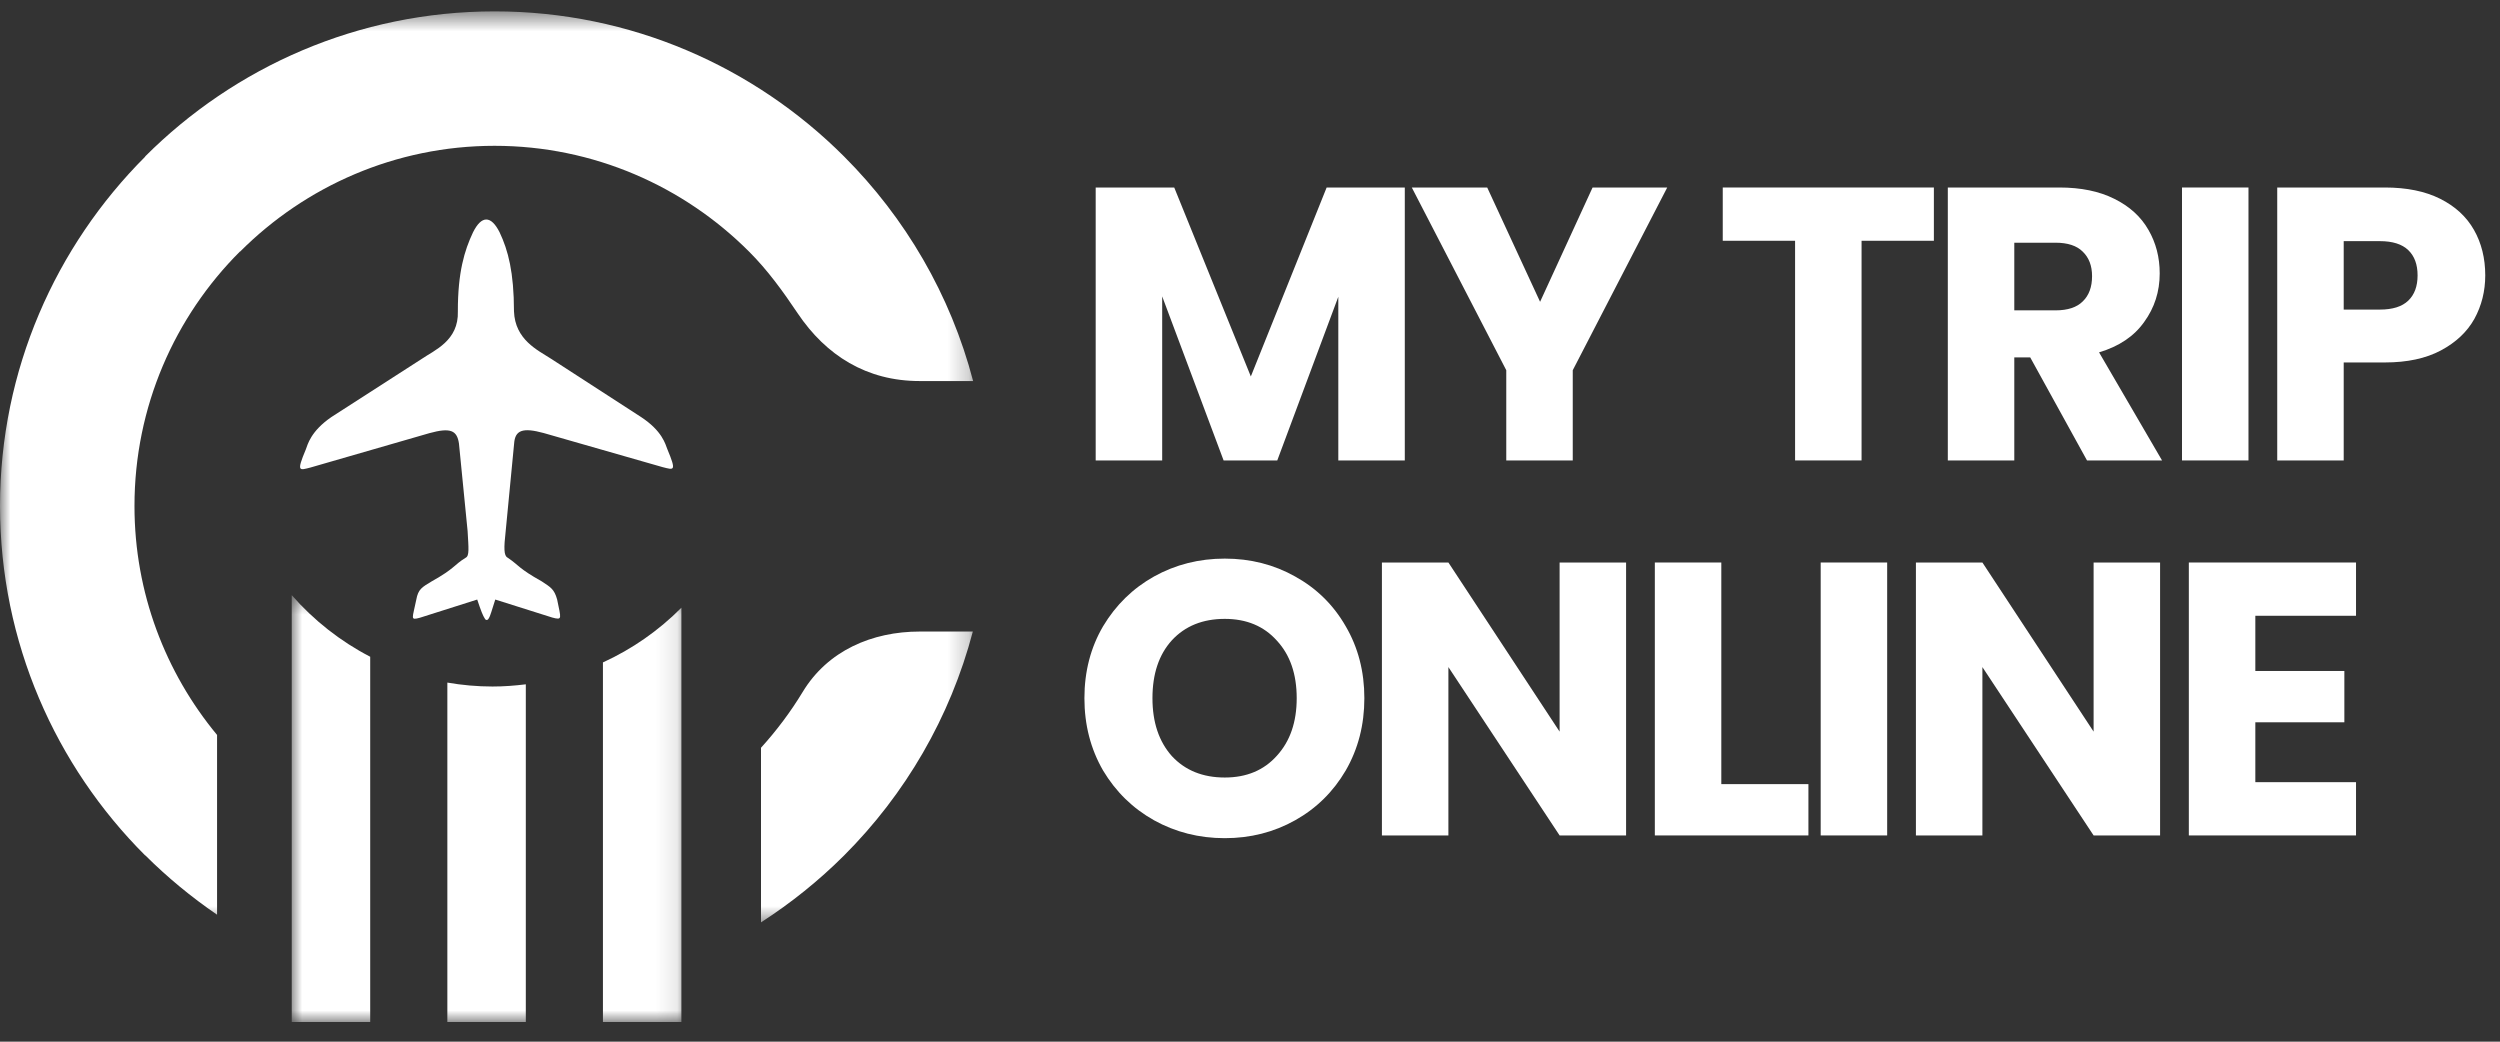 <svg width="120" height="50" viewBox="0 0 120 50" fill="none" xmlns="http://www.w3.org/2000/svg">
<rect x="0" y="0" width="120" height="50" fill="#333333" stroke="none"/>
<mask id="mask0_8362_14949" style="mask-type:luminance" maskUnits="userSpaceOnUse" x="0" y="0" width="47" height="45">
<path d="M0 0.545H46.783V44.399H0V0.545Z" fill="white"/>
</mask>
<g mask="url(#mask0_8362_14949)">
<path fill-rule="evenodd" clip-rule="evenodd" d="M36.528 35.892C37.276 35.068 37.949 34.172 38.529 33.214C39.727 31.232 41.858 30.314 44.149 30.314H46.696C45.612 34.439 43.447 38.131 40.515 41.063C39.307 42.269 37.971 43.343 36.528 44.274M23.74 0.546H23.744C30.282 0.546 36.219 3.213 40.517 7.513C43.456 10.453 45.627 14.151 46.71 18.29H44.139C41.598 18.29 39.651 17.064 38.29 15.041C37.586 13.99 36.845 12.965 35.953 12.075C32.821 8.943 28.501 7.001 23.744 6.999H23.733C18.978 7.001 14.659 8.943 11.529 12.073H11.517C8.392 15.196 6.455 19.517 6.455 24.285V24.294C6.455 28.457 7.945 32.289 10.419 35.277V43.906C9.183 43.06 8.027 42.107 6.971 41.054L6.966 41.059C2.666 36.761 0.004 30.828 0.001 24.294V24.285C0.003 17.755 2.67 11.821 6.973 7.516L6.967 7.509C11.266 3.211 17.198 0.549 23.733 0.546H23.74Z" fill="white"/>
</g>
<path fill-rule="evenodd" clip-rule="evenodd" d="M23.271 29.692C23.18 29.555 23.089 29.326 22.906 28.778L20.166 29.648C19.666 29.787 19.801 29.695 19.982 28.783C20.072 28.28 20.255 28.187 20.712 27.911C21.853 27.273 21.759 27.136 22.354 26.77C22.537 26.68 22.491 26.314 22.445 25.491L22.03 21.29C21.937 20.651 21.617 20.516 20.613 20.791L14.907 22.44C14.36 22.579 14.221 22.667 14.679 21.573C14.769 21.343 14.906 20.705 15.909 20.017L20.245 17.226C20.837 16.816 22.024 16.359 21.977 14.944C21.975 13.069 22.293 12.023 22.704 11.153C23.112 10.331 23.569 10.331 23.981 11.151C24.393 12.019 24.668 13.07 24.671 14.94C24.719 16.31 25.814 16.809 26.453 17.222L30.75 20.004C31.799 20.687 31.938 21.327 32.03 21.554C32.488 22.651 32.35 22.558 31.802 22.421L26.091 20.784C25.088 20.511 24.723 20.648 24.678 21.289L24.273 25.491C24.181 26.311 24.181 26.675 24.365 26.767C24.911 27.131 24.866 27.271 26.009 27.909C26.421 28.183 26.604 28.273 26.742 28.774C26.923 29.689 27.016 29.778 26.512 29.643L23.773 28.778C23.591 29.326 23.545 29.555 23.455 29.689C23.407 29.782 23.317 29.782 23.271 29.692Z" fill="white"/>
<mask id="mask1_8362_14949" style="mask-type:luminance" maskUnits="userSpaceOnUse" x="13" y="28" width="20" height="22">
<path d="M13.958 28.433H32.898V49.102H13.958V28.433Z" fill="white"/>
</mask>
<g mask="url(#mask1_8362_14949)">
<path fill-rule="evenodd" clip-rule="evenodd" d="M32.707 29.17V49.055H28.941V31.796C30.352 31.151 31.626 30.259 32.707 29.17ZM25.239 32.847V49.055H21.473V32.764C22.175 32.886 22.902 32.953 23.64 32.953C24.181 32.953 24.714 32.912 25.239 32.847ZM17.77 31.524V49.055H14.003V28.567C15.059 29.773 16.334 30.781 17.77 31.524Z" fill="white"/>
</g>
<path d="M67.43 9V22.101H64.239V14.244L61.309 22.101H58.733L55.785 14.226V22.101H52.593V9H56.363L60.04 18.07L63.679 9H67.43Z" fill="white"/>
<path d="M80.027 9L75.492 17.771V22.101H72.301V17.771L67.766 9H71.386L73.924 14.487L76.444 9H80.027Z" fill="white"/>
<path d="M92.826 9V11.557H89.355V22.101H86.164V11.557H82.692V9H92.826Z" fill="white"/>
<path d="M100.176 22.101L97.451 17.156H96.686V22.101H93.495V9H98.851C99.884 9 100.761 9.18 101.482 9.541C102.216 9.902 102.764 10.4 103.125 11.034C103.486 11.656 103.666 12.353 103.666 13.124C103.666 13.995 103.417 14.773 102.919 15.457C102.434 16.142 101.713 16.627 100.755 16.913L103.778 22.101H100.176ZM96.686 14.897H98.664C99.249 14.897 99.685 14.754 99.971 14.468C100.269 14.182 100.419 13.778 100.419 13.255C100.419 12.757 100.269 12.366 99.971 12.079C99.685 11.793 99.249 11.65 98.664 11.65H96.686V14.897Z" fill="white"/>
<path d="M107.927 9V22.101H104.736V9H107.927Z" fill="white"/>
<path d="M119.292 13.218C119.292 13.977 119.117 14.674 118.769 15.308C118.421 15.93 117.886 16.434 117.164 16.82C116.442 17.205 115.547 17.398 114.477 17.398H112.498V22.101H109.307V9H114.477C115.522 9 116.405 9.18 117.127 9.541C117.848 9.902 118.39 10.4 118.75 11.034C119.111 11.669 119.292 12.397 119.292 13.218ZM114.234 14.86C114.844 14.86 115.298 14.717 115.596 14.431C115.895 14.145 116.044 13.74 116.044 13.218C116.044 12.695 115.895 12.291 115.596 12.005C115.298 11.719 114.844 11.575 114.234 11.575H112.498V14.86H114.234Z" fill="white"/>
<path d="M58.789 40.232C57.558 40.232 56.425 39.946 55.393 39.373C54.373 38.801 53.558 38.005 52.948 36.985C52.351 35.952 52.052 34.795 52.052 33.513C52.052 32.232 52.351 31.081 52.948 30.061C53.558 29.041 54.373 28.244 55.393 27.672C56.425 27.099 57.558 26.813 58.789 26.813C60.021 26.813 61.147 27.099 62.167 27.672C63.2 28.244 64.009 29.041 64.594 30.061C65.191 31.081 65.489 32.232 65.489 33.513C65.489 34.795 65.191 35.952 64.594 36.985C63.996 38.005 63.188 38.801 62.167 39.373C61.147 39.946 60.021 40.232 58.789 40.232ZM58.789 37.321C59.835 37.321 60.668 36.972 61.29 36.275C61.925 35.579 62.242 34.658 62.242 33.513C62.242 32.356 61.925 31.436 61.29 30.751C60.668 30.055 59.835 29.706 58.789 29.706C57.732 29.706 56.886 30.048 56.251 30.733C55.629 31.417 55.318 32.344 55.318 33.513C55.318 34.67 55.629 35.597 56.251 36.294C56.886 36.978 57.732 37.321 58.789 37.321Z" fill="white"/>
<path d="M78.052 40.101H74.861L69.523 32.02V40.101H66.332V27H69.523L74.861 35.118V27H78.052V40.101Z" fill="white"/>
<path d="M82.623 37.638H86.804V40.101H79.432V27H82.623V37.638Z" fill="white"/>
<path d="M90.584 27V40.101H87.393V27H90.584Z" fill="white"/>
<path d="M103.684 40.101H100.493L95.155 32.02V40.101H91.964V27H95.155L100.493 35.118V27H103.684V40.101Z" fill="white"/>
<path d="M108.256 29.557V32.207H112.529V34.67H108.256V37.544H113.089V40.101H105.064V27H113.089V29.557H108.256Z" fill="white"/>
</svg>

